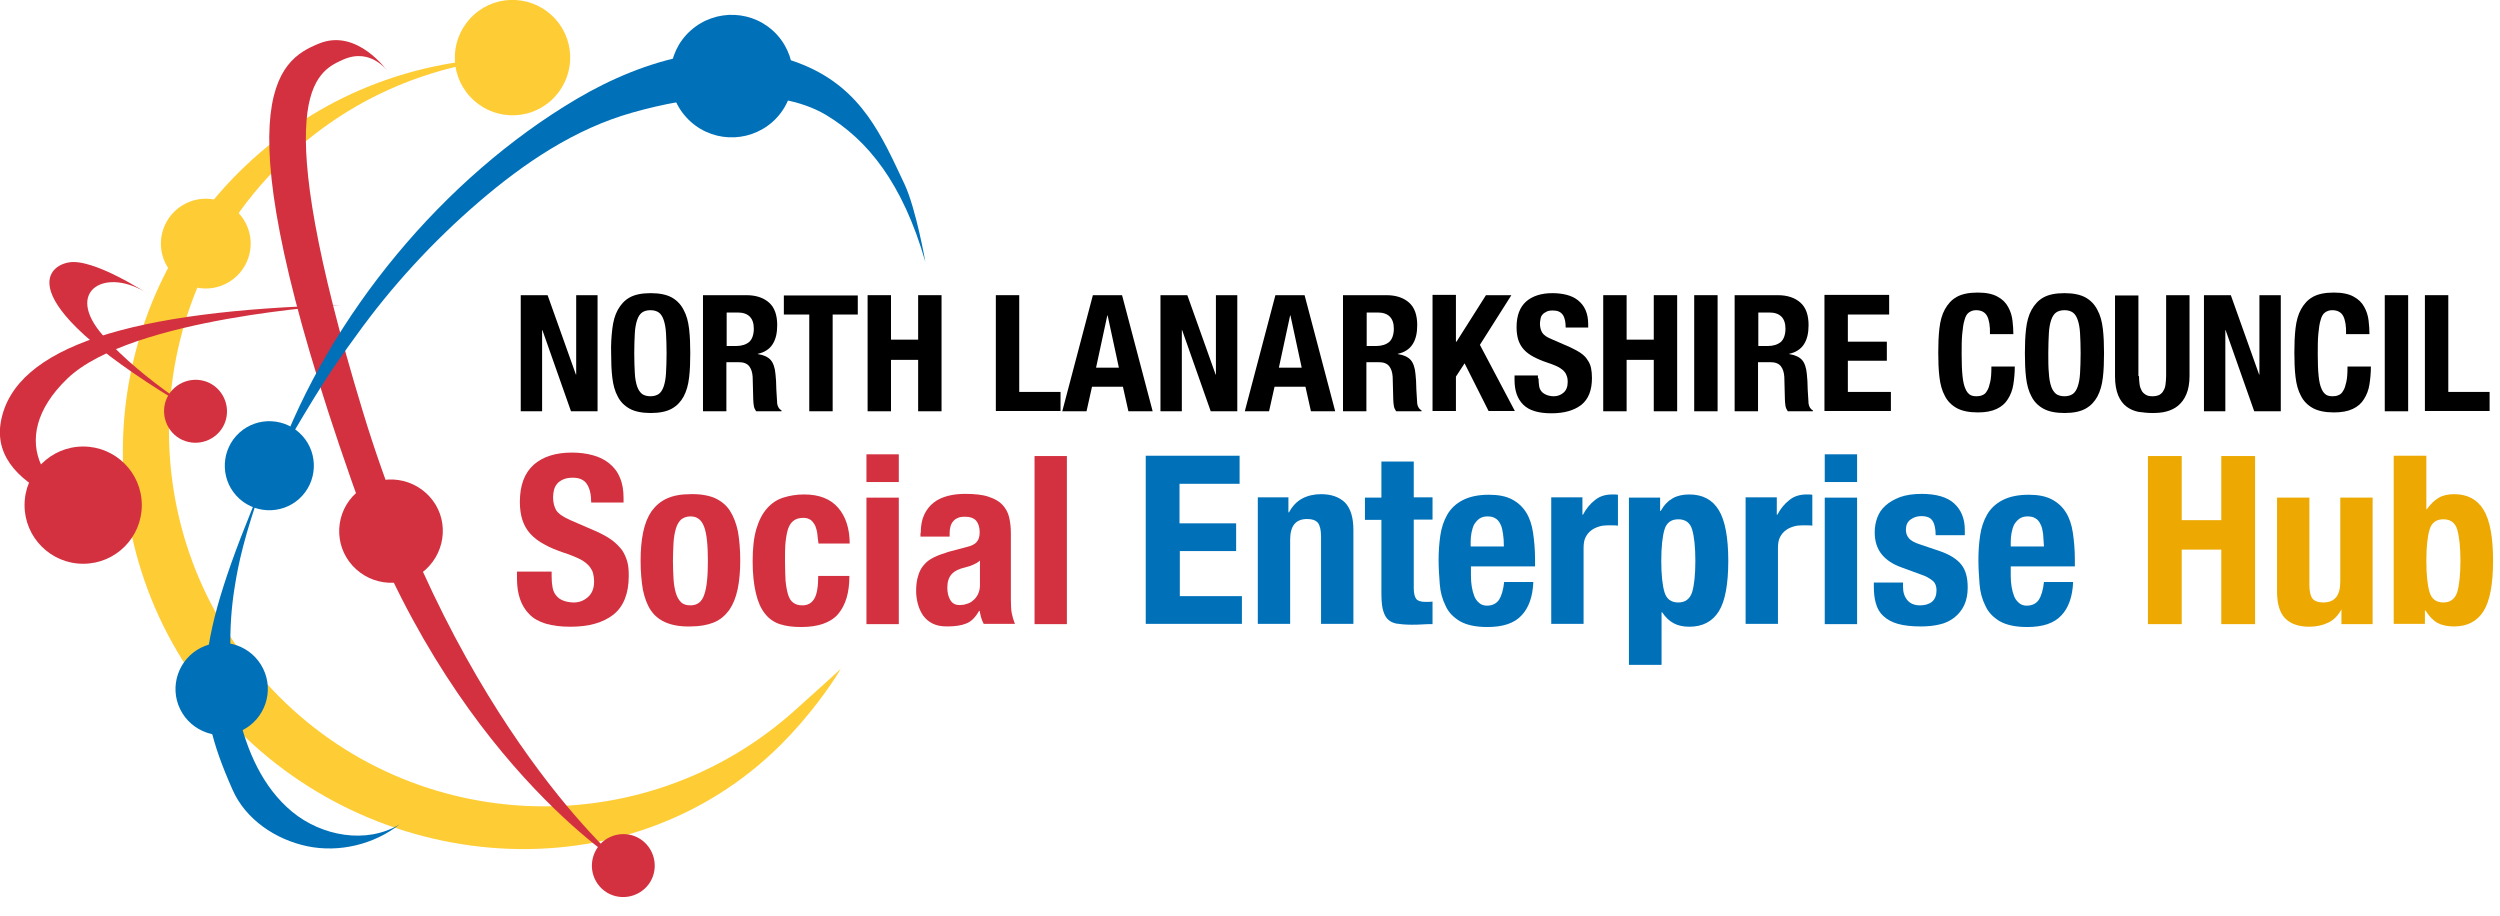 <?xml version="1.0" encoding="utf-8"?>
<!-- Generator: Adobe Illustrator 27.5.0, SVG Export Plug-In . SVG Version: 6.00 Build 0)  -->
<svg version="1.1" id="Layer_1" xmlns="http://www.w3.org/2000/svg" xmlns:xlink="http://www.w3.org/1999/xlink" x="0px" y="0px"
	 viewBox="0 0 865.6 317.1" style="enable-background:new 0 0 865.6 317.1;" xml:space="preserve">
<style type="text/css">
	.st0{fill:#D3313F;}
	.st1{fill:#0071B9;}
	.st2{fill:#EDA901;}
	.st3{fill:#FECC35;}
</style>
<g>
	<g>
		<path d="M199.4,129.7h0.1v-27.5h7.4v40.2h-9.2l-9.9-28.1h-0.1v28.1h-7.4v-40.2h9.3L199.4,129.7z"/>
		<path d="M212,113.9c0.3-2.6,0.9-4.8,1.9-6.6c1-1.8,2.3-3.3,4.1-4.3c1.8-1,4.2-1.5,7.3-1.5c3,0,5.5,0.5,7.3,1.5
			c1.8,1,3.2,2.5,4.1,4.3c1,1.8,1.6,4,1.9,6.6c0.3,2.6,0.4,5.4,0.4,8.4c0,3.1-0.1,5.9-0.4,8.4c-0.3,2.6-0.9,4.7-1.9,6.6
			c-1,1.8-2.3,3.2-4.1,4.2c-1.8,1-4.2,1.5-7.3,1.5c-3,0-5.5-0.5-7.3-1.5c-1.8-1-3.2-2.4-4.1-4.2c-1-1.8-1.6-4-1.9-6.6
			c-0.3-2.5-0.4-5.4-0.4-8.4C211.5,119.3,211.7,116.5,212,113.9z M219.8,129.2c0.1,1.9,0.4,3.4,0.8,4.6c0.4,1.2,1,2,1.7,2.6
			c0.7,0.5,1.7,0.8,2.9,0.8c1.2,0,2.2-0.3,2.9-0.8c0.7-0.5,1.3-1.4,1.7-2.6c0.4-1.2,0.7-2.7,0.8-4.6c0.1-1.9,0.2-4.2,0.2-6.9
			c0-2.7-0.1-5-0.2-6.9c-0.1-1.9-0.4-3.4-0.8-4.6c-0.4-1.2-1-2.1-1.7-2.6c-0.7-0.5-1.7-0.8-2.9-0.8c-1.2,0-2.2,0.3-2.9,0.8
			c-0.7,0.5-1.3,1.4-1.7,2.6c-0.4,1.2-0.7,2.7-0.8,4.6c-0.1,1.9-0.2,4.2-0.2,6.9C219.6,125,219.7,127.3,219.8,129.2z"/>
		<path d="M258.4,102.2c3.4,0,6,0.9,7.9,2.6c1.9,1.7,2.8,4.3,2.8,7.8c0,2.7-0.5,4.9-1.6,6.6c-1.1,1.7-2.8,2.8-5.1,3.3v0.1
			c2,0.3,3.5,1,4.4,2c0.9,1,1.5,2.6,1.7,4.9c0.1,0.8,0.1,1.6,0.2,2.4c0,0.9,0.1,1.9,0.1,3c0.1,2.1,0.2,3.8,0.3,4.9
			c0.2,1.1,0.7,1.9,1.5,2.3v0.3h-8.8c-0.4-0.6-0.7-1.2-0.8-1.9c-0.1-0.7-0.2-1.5-0.2-2.3l-0.2-7.7c-0.1-1.6-0.5-2.8-1.2-3.7
			c-0.7-0.9-1.9-1.4-3.6-1.4h-4.3v17h-8.1v-40.2H258.4z M254.9,119.8c1.9,0,3.4-0.5,4.5-1.4c1-0.9,1.6-2.5,1.6-4.6
			c0-3.7-1.9-5.6-5.6-5.6h-3.8v11.6H254.9z"/>
		<path d="M297.1,108.9h-8.8v33.5h-8.1v-33.5h-8.8v-6.6h25.6V108.9z"/>
		<path d="M308.5,102.2v15.4h9.4v-15.4h8.1v40.2h-8.1v-17.8h-9.4v17.8h-8.1v-40.2H308.5z"/>
		<path d="M344.8,102.2h8.1v33.5h14.3v6.6h-22.4V102.2z"/>
		<path d="M388.5,102.2l10.6,40.2h-8.4l-1.9-8.5h-10.7l-1.9,8.5h-8.4l10.6-40.2H388.5z M387.4,127.3l-3.9-18.1h-0.1l-3.9,18.1H387.4
			z"/>
		<path d="M420.9,129.7h0.1v-27.5h7.4v40.2h-9.2l-9.9-28.1h-0.1v28.1h-7.4v-40.2h9.3L420.9,129.7z"/>
		<path d="M451.7,102.2l10.6,40.2h-8.4l-1.9-8.5h-10.7l-1.9,8.5h-8.4l10.6-40.2H451.7z M450.7,127.3l-3.9-18.1h-0.1l-3.9,18.1H450.7
			z"/>
		<path d="M480,102.2c3.4,0,6,0.9,7.9,2.6c1.9,1.7,2.8,4.3,2.8,7.8c0,2.7-0.5,4.9-1.6,6.6c-1.1,1.7-2.8,2.8-5.1,3.3v0.1
			c2,0.3,3.5,1,4.4,2s1.5,2.6,1.7,4.9c0.1,0.8,0.1,1.6,0.2,2.4c0,0.9,0.1,1.9,0.1,3c0.1,2.1,0.2,3.8,0.3,4.9
			c0.2,1.1,0.7,1.9,1.5,2.3v0.3h-8.8c-0.4-0.6-0.7-1.2-0.8-1.9c-0.1-0.7-0.2-1.5-0.2-2.3l-0.2-7.7c-0.1-1.6-0.5-2.8-1.2-3.7
			c-0.7-0.9-1.9-1.4-3.6-1.4h-4.3v17H465v-40.2H480z M476.5,119.8c1.9,0,3.4-0.5,4.5-1.4c1-0.9,1.6-2.5,1.6-4.6
			c0-3.7-1.9-5.6-5.6-5.6h-3.8v11.6H476.5z"/>
		<path d="M504.2,118.3h0.1l10.2-16.1h8.8l-10.9,17.2l12.1,22.9h-9.1l-8.3-16.5l-3,4.6v11.9h-8.1v-40.2h8.1V118.3z"/>
		<path d="M532.7,131c0,0.9,0.1,1.8,0.2,2.6c0.1,0.8,0.4,1.4,0.8,1.9c0.4,0.5,1,0.9,1.7,1.2c0.7,0.3,1.6,0.5,2.6,0.5
			c1.2,0,2.4-0.4,3.3-1.2c1-0.8,1.5-2.1,1.5-3.7c0-0.9-0.1-1.7-0.4-2.3c-0.2-0.7-0.6-1.2-1.2-1.8c-0.6-0.5-1.3-1-2.2-1.4
			c-0.9-0.4-2.1-0.9-3.4-1.3c-1.8-0.6-3.4-1.3-4.7-2c-1.3-0.7-2.4-1.5-3.3-2.5s-1.5-2.1-1.9-3.3c-0.4-1.3-0.6-2.7-0.6-4.4
			c0-4,1.1-6.9,3.3-8.9c2.2-1.9,5.2-2.9,9.1-2.9c1.8,0,3.5,0.2,5,0.6c1.5,0.4,2.8,1,3.9,1.9c1.1,0.9,2,2,2.6,3.4
			c0.6,1.4,0.9,3,0.9,4.9v1.1h-7.8c0-1.9-0.3-3.4-1-4.4c-0.7-1-1.8-1.5-3.4-1.5c-0.9,0-1.7,0.1-2.2,0.4c-0.6,0.3-1.1,0.6-1.4,1
			c-0.4,0.4-0.6,0.9-0.7,1.5c-0.1,0.6-0.2,1.1-0.2,1.7c0,1.2,0.3,2.3,0.8,3.1c0.5,0.8,1.6,1.6,3.4,2.3l6.2,2.7
			c1.5,0.7,2.8,1.4,3.8,2.1c1,0.7,1.8,1.5,2.3,2.4c0.6,0.8,1,1.8,1.2,2.8c0.2,1,0.3,2.1,0.3,3.4c0,4.2-1.2,7.3-3.7,9.3
			c-2.5,1.9-5.9,2.9-10.3,2.9c-4.6,0-7.8-1-9.8-3c-2-2-3-4.8-3-8.5v-1.6h8.1V131z"/>
		<path d="M563.2,102.2v15.4h9.4v-15.4h8.1v40.2h-8.1v-17.8h-9.4v17.8h-8.1v-40.2H563.2z"/>
		<path d="M586.6,102.2h8.1v40.2h-8.1V102.2z"/>
		<path d="M615.5,102.2c3.4,0,6,0.9,7.9,2.6c1.9,1.7,2.8,4.3,2.8,7.8c0,2.7-0.5,4.9-1.6,6.6c-1.1,1.7-2.8,2.8-5.1,3.3v0.1
			c2,0.3,3.5,1,4.4,2s1.5,2.6,1.7,4.9c0.1,0.8,0.1,1.6,0.2,2.4c0,0.9,0.1,1.9,0.1,3c0.1,2.1,0.2,3.8,0.3,4.9
			c0.2,1.1,0.7,1.9,1.5,2.3v0.3H619c-0.4-0.6-0.7-1.2-0.8-1.9c-0.1-0.7-0.2-1.5-0.2-2.3l-0.2-7.7c-0.1-1.6-0.5-2.8-1.2-3.7
			c-0.7-0.9-1.9-1.4-3.6-1.4h-4.3v17h-8.1v-40.2H615.5z M612.1,119.8c1.9,0,3.4-0.5,4.5-1.4c1-0.9,1.6-2.5,1.6-4.6
			c0-3.7-1.9-5.6-5.6-5.6h-3.8v11.6H612.1z"/>
		<path d="M654.1,108.9h-14.3v9.4h13.5v6.6h-13.5v10.8h14.9v6.6h-23v-40.2h22.4V108.9z"/>
		<path d="M688,109.4c-0.7-1.3-2-2-3.8-2c-1,0-1.8,0.3-2.5,0.8c-0.7,0.5-1.2,1.4-1.5,2.6c-0.4,1.2-0.6,2.8-0.8,4.8
			c-0.2,2-0.2,4.4-0.2,7.2c0,3,0.1,5.5,0.3,7.4c0.2,1.9,0.5,3.3,1,4.4c0.4,1,1,1.7,1.6,2.1c0.7,0.4,1.4,0.5,2.3,0.5
			c0.7,0,1.4-0.1,2-0.4c0.6-0.2,1.2-0.7,1.6-1.5c0.5-0.7,0.8-1.8,1.1-3.1c0.3-1.3,0.4-3.1,0.4-5.3h8.1c0,2.2-0.2,4.2-0.5,6.2
			c-0.3,2-1,3.7-1.9,5.1c-0.9,1.5-2.2,2.6-3.9,3.4c-1.7,0.8-3.8,1.2-6.5,1.2c-3,0-5.5-0.5-7.3-1.5c-1.8-1-3.2-2.4-4.1-4.2
			c-1-1.8-1.6-4-1.9-6.6c-0.3-2.5-0.4-5.4-0.4-8.4c0-3,0.1-5.8,0.4-8.4c0.3-2.6,0.9-4.8,1.9-6.6c1-1.8,2.3-3.3,4.1-4.3
			c1.8-1,4.2-1.5,7.3-1.5c2.9,0,5.2,0.5,6.8,1.4c1.7,0.9,2.9,2.1,3.7,3.6c0.8,1.4,1.3,3,1.5,4.7c0.2,1.7,0.3,3.2,0.3,4.7h-8.1
			C689.1,112.9,688.7,110.7,688,109.4z"/>
		<path d="M701.5,113.9c0.3-2.6,0.9-4.8,1.9-6.6c1-1.8,2.3-3.3,4.1-4.3c1.8-1,4.2-1.5,7.3-1.5c3,0,5.5,0.5,7.3,1.5
			c1.8,1,3.2,2.5,4.1,4.3c1,1.8,1.6,4,1.9,6.6c0.3,2.6,0.4,5.4,0.4,8.4c0,3.1-0.1,5.9-0.4,8.4c-0.3,2.6-0.9,4.7-1.9,6.6
			c-1,1.8-2.3,3.2-4.1,4.2c-1.8,1-4.2,1.5-7.3,1.5c-3,0-5.5-0.5-7.3-1.5c-1.8-1-3.2-2.4-4.1-4.2c-1-1.8-1.6-4-1.9-6.6
			c-0.3-2.5-0.4-5.4-0.4-8.4C701.1,119.3,701.2,116.5,701.5,113.9z M709.4,129.2c0.1,1.9,0.4,3.4,0.8,4.6c0.4,1.2,1,2,1.7,2.6
			c0.7,0.5,1.7,0.8,2.9,0.8c1.2,0,2.2-0.3,2.9-0.8c0.7-0.5,1.3-1.4,1.7-2.6c0.4-1.2,0.7-2.7,0.8-4.6c0.1-1.9,0.2-4.2,0.2-6.9
			c0-2.7-0.1-5-0.2-6.9c-0.1-1.9-0.4-3.4-0.8-4.6c-0.4-1.2-1-2.1-1.7-2.6c-0.7-0.5-1.7-0.8-2.9-0.8c-1.2,0-2.2,0.3-2.9,0.8
			c-0.7,0.5-1.3,1.4-1.7,2.6c-0.4,1.2-0.7,2.7-0.8,4.6c-0.1,1.9-0.2,4.2-0.2,6.9C709.2,125,709.2,127.3,709.4,129.2z"/>
		<path d="M740.6,130.2c0,1,0.1,1.9,0.2,2.8s0.4,1.6,0.7,2.2s0.8,1.1,1.5,1.5c0.6,0.4,1.4,0.5,2.3,0.5c1,0,1.8-0.2,2.4-0.5
			c0.6-0.4,1.1-0.8,1.4-1.5c0.4-0.6,0.6-1.3,0.7-2.2c0.1-0.8,0.2-1.8,0.2-2.8v-28h8.1v28c0,2.5-0.4,4.7-1.1,6.3
			c-0.7,1.7-1.7,3-2.9,4c-1.2,1-2.6,1.6-4.1,2s-3.1,0.5-4.8,0.5c-1.7,0-3.2-0.2-4.8-0.4c-1.5-0.3-2.9-0.9-4.1-1.8
			c-1.2-0.9-2.2-2.2-2.9-3.9c-0.7-1.7-1.1-3.9-1.1-6.6v-28h8.1V130.2z"/>
		<path d="M782.2,129.7h0.1v-27.5h7.4v40.2h-9.2l-9.9-28.1h-0.1v28.1h-7.4v-40.2h9.3L782.2,129.7z"/>
		<path d="M811.3,109.4c-0.7-1.3-2-2-3.8-2c-1,0-1.8,0.3-2.5,0.8c-0.7,0.5-1.2,1.4-1.5,2.6c-0.4,1.2-0.6,2.8-0.8,4.8
			c-0.2,2-0.2,4.4-0.2,7.2c0,3,0.1,5.5,0.3,7.4c0.2,1.9,0.5,3.3,1,4.4c0.4,1,1,1.7,1.6,2.1c0.7,0.4,1.4,0.5,2.3,0.5
			c0.7,0,1.4-0.1,2-0.4c0.6-0.2,1.2-0.7,1.6-1.5c0.5-0.7,0.8-1.8,1.1-3.1c0.3-1.3,0.4-3.1,0.4-5.3h8.1c0,2.2-0.2,4.2-0.5,6.2
			c-0.3,2-1,3.7-1.9,5.1c-0.9,1.5-2.2,2.6-3.9,3.4c-1.7,0.8-3.8,1.2-6.5,1.2c-3,0-5.5-0.5-7.3-1.5c-1.8-1-3.2-2.4-4.1-4.2
			c-1-1.8-1.6-4-1.9-6.6c-0.3-2.5-0.4-5.4-0.4-8.4c0-3,0.1-5.8,0.4-8.4c0.3-2.6,0.9-4.8,1.9-6.6c1-1.8,2.3-3.3,4.1-4.3
			c1.8-1,4.2-1.5,7.3-1.5c2.9,0,5.2,0.5,6.8,1.4c1.7,0.9,2.9,2.1,3.7,3.6c0.8,1.4,1.3,3,1.5,4.7c0.2,1.7,0.3,3.2,0.3,4.7h-8.1
			C812.4,112.9,812,110.7,811.3,109.4z"/>
		<path d="M825.7,102.2h8.1v40.2h-8.1V102.2z"/>
		<path d="M839.6,102.2h8.1v33.5H862v6.6h-22.4V102.2z"/>
		<path class="st0" d="M191,199.6c0,1.4,0.1,2.6,0.3,3.7c0.2,1.1,0.6,2.1,1.2,2.8c0.6,0.8,1.4,1.4,2.4,1.8c1,0.4,2.3,0.7,3.8,0.7
			c1.8,0,3.4-0.6,4.8-1.8c1.4-1.2,2.2-3,2.2-5.4c0-1.3-0.2-2.4-0.5-3.4c-0.4-0.9-0.9-1.8-1.8-2.6c-0.8-0.8-1.9-1.5-3.2-2.1
			c-1.3-0.6-3-1.3-4.9-1.9c-2.6-0.9-4.9-1.8-6.8-2.9c-1.9-1-3.5-2.2-4.8-3.6c-1.3-1.4-2.2-3-2.8-4.8c-0.6-1.8-0.9-3.9-0.9-6.3
			c0-5.8,1.6-10,4.8-12.9c3.2-2.8,7.6-4.2,13.2-4.2c2.6,0,5,0.3,7.2,0.9c2.2,0.6,4.1,1.5,5.7,2.8c1.6,1.3,2.9,2.9,3.7,4.9
			c0.9,2,1.3,4.4,1.3,7.1v1.6h-11.2c0-2.8-0.5-4.9-1.5-6.4c-1-1.5-2.6-2.2-4.9-2.2c-1.3,0-2.4,0.2-3.3,0.6c-0.9,0.4-1.6,0.9-2.1,1.5
			c-0.5,0.6-0.9,1.3-1.1,2.2c-0.2,0.8-0.3,1.7-0.3,2.5c0,1.8,0.4,3.3,1.1,4.5c0.8,1.2,2.4,2.3,4.9,3.4l9,3.9c2.2,1,4,2,5.5,3.1
			c1.4,1.1,2.5,2.2,3.4,3.4c0.8,1.2,1.4,2.6,1.8,4s0.5,3.1,0.5,4.9c0,6.1-1.8,10.6-5.3,13.4c-3.6,2.8-8.5,4.2-14.9,4.2
			c-6.6,0-11.4-1.4-14.2-4.3c-2.9-2.9-4.3-7-4.3-12.4v-2.4H191V199.6z"/>
		<path class="st0" d="M222.7,184.2c0.6-2.9,1.6-5.3,2.9-7.2c1.4-1.9,3.1-3.4,5.3-4.4c2.2-1,4.9-1.5,8.1-1.5
			c3.4-0.1,6.2,0.4,8.4,1.3c2.2,1,4,2.4,5.3,4.4s2.2,4.4,2.8,7.2c0.5,2.9,0.8,6.2,0.8,10.1c0,3.7-0.3,7.1-0.9,9.9
			c-0.6,2.9-1.6,5.3-2.9,7.2c-1.4,1.9-3.1,3.4-5.3,4.3c-2.2,0.9-4.9,1.4-8.1,1.4c-3.4,0.1-6.2-0.4-8.4-1.3c-2.2-0.9-4-2.3-5.3-4.2
			c-1.3-1.9-2.2-4.3-2.8-7.2c-0.5-2.9-0.8-6.3-0.8-10.1C221.8,190.4,222.1,187.1,222.7,184.2z M233.2,200.4c0.1,1.9,0.4,3.5,0.8,4.9
			c0.4,1.4,1,2.4,1.8,3.2c0.8,0.8,1.9,1.1,3.3,1.1c2.3,0,3.9-1.2,4.7-3.6c0.9-2.4,1.3-6.3,1.3-11.8c0-5.5-0.4-9.4-1.3-11.8
			c-0.9-2.4-2.4-3.6-4.7-3.6c-1.4,0-2.4,0.4-3.3,1.1c-0.8,0.8-1.4,1.8-1.8,3.2c-0.4,1.4-0.7,3-0.8,4.9c-0.1,1.9-0.2,4-0.2,6.2
			C233,196.4,233.1,198.5,233.2,200.4z"/>
		<path class="st0" d="M283,184.9c-0.1-1-0.4-2-0.7-2.8c-0.4-0.8-0.9-1.5-1.5-2c-0.7-0.5-1.5-0.8-2.6-0.8c-1.4,0-2.5,0.3-3.3,0.9
			c-0.9,0.6-1.5,1.5-2,2.8c-0.4,1.2-0.7,2.8-0.9,4.6s-0.2,4.1-0.2,6.6c0,2.7,0.1,5,0.2,7c0.2,1.9,0.5,3.5,0.9,4.8
			c0.4,1.2,1,2.2,1.8,2.7c0.8,0.6,1.8,0.9,3.1,0.9c1.9,0,3.3-0.8,4.2-2.4c0.9-1.6,1.3-4.2,1.3-7.8h10.8c0,5.8-1.3,10.1-3.9,13.2
			c-2.6,3-6.9,4.5-12.8,4.5c-2.8,0-5.3-0.3-7.4-1c-2.1-0.7-3.8-1.9-5.2-3.7c-1.4-1.8-2.4-4.1-3.1-7.1c-0.7-3-1.1-6.6-1.1-11
			c0-4.5,0.4-8.2,1.3-11.2c0.9-3,2.1-5.3,3.7-7.1c1.6-1.8,3.4-3,5.6-3.7c2.2-0.7,4.6-1.1,7.2-1.1c5.2,0,9.1,1.5,11.8,4.6
			c2.6,3,4,7.2,4,12.4h-10.8C283.2,187,283.1,185.9,283,184.9z"/>
		<path class="st0" d="M311.2,157.3v9.6h-11.2v-9.6H311.2z M311.2,172.3v43.8h-11.2v-43.8H311.2z"/>
		<path class="st0" d="M318.8,184.6c0-2.6,0.4-4.7,1.2-6.4c0.8-1.7,1.9-3.1,3.3-4.2c1.4-1.1,3-1.8,4.9-2.3c1.9-0.5,3.9-0.7,6-0.7
			c3.4,0,6.1,0.3,8.1,1c2.1,0.7,3.7,1.6,4.8,2.8c1.1,1.2,1.9,2.6,2.3,4.3c0.4,1.7,0.6,3.5,0.6,5.4v23c0,2.1,0.1,3.7,0.3,4.8
			c0.2,1.1,0.6,2.4,1.1,3.7h-10.8c-0.4-0.7-0.7-1.5-0.9-2.2c-0.2-0.8-0.4-1.6-0.5-2.3h-0.2c-1.3,2.3-2.8,3.8-4.5,4.4
			c-1.7,0.7-3.9,1-6.6,1c-2,0-3.6-0.3-5-1c-1.4-0.7-2.4-1.6-3.3-2.8c-0.8-1.2-1.4-2.5-1.8-4c-0.4-1.5-0.6-3-0.6-4.4
			c0-2.1,0.2-3.8,0.7-5.3c0.4-1.5,1.1-2.8,2-3.8c0.9-1.1,2-1.9,3.4-2.6c1.4-0.7,3.1-1.3,5-1.9l6.4-1.7c1.7-0.4,2.9-1,3.5-1.8
			c0.7-0.8,1-1.9,1-3.3c0-1.7-0.4-3-1.2-4c-0.8-0.9-2.1-1.4-4-1.4c-1.7,0-3,0.5-3.9,1.5c-0.9,1-1.3,2.4-1.3,4.2v1.2h-10.1V184.6z
			 M336.8,195.6c-0.9,0.4-1.7,0.6-2.4,0.8c-2.3,0.5-3.9,1.3-4.9,2.4c-1,1.1-1.5,2.7-1.5,4.6c0,1.7,0.3,3.1,1,4.3
			c0.7,1.2,1.7,1.8,3.3,1.8c0.8,0,1.5-0.1,2.4-0.4c0.8-0.2,1.6-0.6,2.2-1.2c0.7-0.5,1.2-1.2,1.7-2.1c0.4-0.9,0.7-1.9,0.7-3.1v-8.6
			C338.5,194.8,337.7,195.2,336.8,195.6z"/>
		<path class="st0" d="M369.4,157.9v58.2h-11.2v-58.2H369.4z"/>
		<path class="st1" d="M429.2,167.5h-20.8v13.7H428v9.6h-19.5v15.6H430v9.6h-33.3v-58.2h32.5V167.5z"/>
		<path class="st1" d="M446.1,172.3v5.1h0.2c1.2-2.2,2.7-3.8,4.6-4.8c1.9-1,4.1-1.5,6.5-1.5c3.6,0,6.3,1,8.3,2.9
			c1.9,2,2.9,5.1,2.9,9.5v32.5h-11.2v-30.2c0-2.3-0.4-3.9-1.1-4.8c-0.8-0.9-2-1.3-3.7-1.3c-4,0-5.9,2.4-5.9,7.2v29.1h-11.2v-43.8
			H446.1z"/>
		<path class="st1" d="M489.5,159.7v12.5h6.5v7.7h-6.5v23.7c0,1.7,0.3,3,0.8,3.7c0.5,0.7,1.6,1.1,3.2,1.1c0.4,0,0.9,0,1.3,0
			c0.4,0,0.8-0.1,1.2-0.1v7.8c-1.2,0-2.5,0-3.6,0.1c-1.2,0.1-2.4,0.1-3.7,0.1c-2.2,0-4-0.2-5.3-0.4c-1.4-0.3-2.4-0.9-3.2-1.8
			c-0.7-0.9-1.2-2.1-1.5-3.5c-0.3-1.5-0.4-3.3-0.4-5.5v-25.1h-5.7v-7.7h5.7v-12.5H489.5z"/>
		<path class="st1" d="M509.3,199.4c0,1.3,0.1,2.6,0.3,3.8c0.2,1.2,0.5,2.3,0.9,3.3s1,1.7,1.7,2.3c0.7,0.6,1.6,0.9,2.6,0.9
			c1.9,0,3.3-0.7,4.2-2c0.9-1.4,1.5-3.4,1.8-6.2h10.1c-0.2,5.1-1.6,9-4.1,11.6c-2.5,2.7-6.4,4-11.8,4c-4.1,0-7.2-0.7-9.5-2
			c-2.3-1.4-4-3.1-5-5.4c-1.1-2.2-1.8-4.7-2-7.5c-0.2-2.8-0.4-5.5-0.4-8.3c0-2.9,0.2-5.8,0.6-8.5c0.4-2.7,1.2-5.1,2.4-7.2
			c1.2-2.1,3-3.8,5.3-5c2.3-1.2,5.3-1.9,9.1-1.9c3.3,0,5.9,0.5,8,1.6c2.1,1.1,3.7,2.6,4.9,4.5c1.2,1.9,2,4.3,2.4,7
			c0.4,2.7,0.7,5.8,0.7,9.2v2.5h-22.2V199.4z M520.4,184.8c-0.2-1.3-0.4-2.4-0.9-3.3c-0.4-0.9-1-1.6-1.7-2c-0.7-0.5-1.7-0.7-2.8-0.7
			s-2.1,0.3-2.8,0.8c-0.7,0.5-1.3,1.2-1.8,2c-0.4,0.8-0.7,1.8-0.9,2.8c-0.2,1-0.3,2.1-0.3,3.1v1.7h11.5
			C520.7,187.5,520.6,186,520.4,184.8z"/>
		<path class="st1" d="M547.9,172.3v5.9h0.2c1.1-2.1,2.5-3.8,4.2-5.1c1.6-1.3,3.6-1.9,5.9-1.9c0.3,0,0.7,0,1,0c0.4,0,0.7,0.1,1,0.1
			V182c-0.6-0.1-1.2-0.1-1.8-0.1c-0.6,0-1.2,0-1.8,0c-1,0-2,0.1-2.9,0.4c-1,0.3-1.9,0.7-2.7,1.3c-0.8,0.6-1.5,1.4-2,2.4
			s-0.7,2.2-0.7,3.7v26.3h-11.2v-43.8H547.9z"/>
		<path class="st1" d="M574.8,172.3v4.6h0.2c1.2-2.1,2.6-3.5,4.2-4.4s3.5-1.3,5.7-1.3c4.6,0,8,1.8,10.2,5.4
			c2.2,3.6,3.3,9.5,3.3,17.6c0,8.1-1.1,14-3.3,17.5c-2.2,3.5-5.6,5.3-10.2,5.3c-2.1,0-3.9-0.4-5.4-1.2c-1.5-0.8-2.8-2-4-3.8h-0.2
			v18.2H564v-57.9H574.8z M576.3,205c0.7,2.4,2.3,3.6,4.8,3.6c2.4,0,4-1.2,4.8-3.6c0.7-2.4,1.1-6,1.1-10.8c0-4.8-0.4-8.4-1.1-10.8
			c-0.7-2.4-2.3-3.6-4.8-3.6c-2.5,0-4.1,1.2-4.8,3.6c-0.7,2.4-1.1,6-1.1,10.8C575.2,199,575.6,202.6,576.3,205z"/>
		<path class="st1" d="M615.2,172.3v5.9h0.2c1.1-2.1,2.5-3.8,4.2-5.1c1.6-1.3,3.6-1.9,5.9-1.9c0.3,0,0.7,0,1,0c0.4,0,0.7,0.1,1,0.1
			V182c-0.6-0.1-1.2-0.1-1.8-0.1c-0.6,0-1.2,0-1.8,0c-1,0-2,0.1-2.9,0.4c-1,0.3-1.9,0.7-2.7,1.3c-0.8,0.6-1.5,1.4-2,2.4
			s-0.7,2.2-0.7,3.7v26.3h-11.2v-43.8H615.2z"/>
		<path class="st1" d="M643,157.3v9.6h-11.2v-9.6H643z M643,172.3v43.8h-11.2v-43.8H643z"/>
		<path class="st1" d="M658.9,203.2c0,1.9,0.5,3.4,1.5,4.6c1,1.2,2.5,1.8,4.4,1.8c1.7,0,3.1-0.4,4.2-1.3c1-0.9,1.5-2.2,1.5-3.9
			c0-1.4-0.4-2.5-1.2-3.2c-0.8-0.7-1.8-1.3-2.9-1.8l-7.9-2.9c-3.1-1.1-5.4-2.6-7-4.6c-1.6-2-2.4-4.5-2.4-7.6c0-1.8,0.3-3.5,0.9-5.1
			s1.5-3,2.9-4.2c1.3-1.2,3-2.1,5-2.9c2-0.7,4.5-1.1,7.4-1.1c5.1,0,8.9,1.1,11.3,3.3c2.4,2.2,3.7,5.2,3.7,9.2v1.8h-10.1
			c0-2.3-0.4-4-1.1-5c-0.7-1.1-2-1.6-3.9-1.6c-1.4,0-2.6,0.4-3.7,1.2c-1.1,0.8-1.6,2-1.6,3.5c0,1.1,0.3,2.1,1,2.9
			c0.7,0.9,2,1.6,3.9,2.2l6.8,2.3c3.5,1.2,6,2.8,7.5,4.7c1.5,1.9,2.2,4.5,2.2,7.9c0,2.3-0.4,4.4-1.2,6.1c-0.8,1.7-1.9,3.1-3.4,4.3
			c-1.4,1.1-3.2,2-5.1,2.4c-2,0.5-4.2,0.7-6.6,0.7c-3.1,0-5.8-0.3-7.9-0.9c-2.1-0.6-3.7-1.5-5-2.7s-2.1-2.6-2.6-4.4
			c-0.5-1.7-0.7-3.6-0.7-5.7v-1.5h10.1V203.2z"/>
		<path class="st1" d="M696.2,199.4c0,1.3,0.1,2.6,0.3,3.8c0.2,1.2,0.5,2.3,0.9,3.3s1,1.7,1.7,2.3c0.7,0.6,1.6,0.9,2.6,0.9
			c1.9,0,3.3-0.7,4.2-2c0.9-1.4,1.5-3.4,1.8-6.2h10.1c-0.2,5.1-1.6,9-4.1,11.6c-2.5,2.7-6.4,4-11.8,4c-4.1,0-7.2-0.7-9.5-2
			c-2.3-1.4-4-3.1-5-5.4c-1.1-2.2-1.8-4.7-2-7.5c-0.2-2.8-0.4-5.5-0.4-8.3c0-2.9,0.2-5.8,0.6-8.5c0.4-2.7,1.2-5.1,2.4-7.2
			c1.2-2.1,3-3.8,5.3-5c2.3-1.2,5.3-1.9,9.1-1.9c3.3,0,5.9,0.5,8,1.6c2.1,1.1,3.7,2.6,4.9,4.5c1.2,1.9,2,4.3,2.4,7
			c0.4,2.7,0.7,5.8,0.7,9.2v2.5h-22.2V199.4z M707.4,184.8c-0.2-1.3-0.4-2.4-0.9-3.3c-0.4-0.9-1-1.6-1.7-2c-0.7-0.5-1.7-0.7-2.8-0.7
			s-2.1,0.3-2.8,0.8c-0.7,0.5-1.3,1.2-1.8,2c-0.4,0.8-0.7,1.8-0.9,2.8c-0.2,1-0.3,2.1-0.3,3.1v1.7h11.5
			C707.6,187.5,707.5,186,707.4,184.8z"/>
		<path class="st2" d="M755.4,157.9v22.2h13.7v-22.2h11.7v58.2h-11.7v-25.8h-13.7v25.8h-11.7v-58.2H755.4z"/>
		<path class="st2" d="M810.7,211c-1.2,2.2-2.7,3.7-4.6,4.6c-1.9,0.9-4.1,1.4-6.5,1.4c-3.6,0-6.3-0.9-8.3-2.8
			c-1.9-1.9-2.9-5-2.9-9.4v-32.5h11.2v30.2c0,2.3,0.4,3.9,1.1,4.8c0.8,0.9,2,1.3,3.7,1.3c4,0,5.9-2.4,5.9-7.2v-29.1h11.2v43.8h-10.8
			V211H810.7z"/>
		<path class="st2" d="M840.1,157.9v18.4h0.2c1.2-1.7,2.5-3,4-3.9c1.5-0.9,3.3-1.3,5.4-1.3c4.6,0,8,1.8,10.2,5.4
			c2.2,3.6,3.3,9.5,3.3,17.6c0,8.1-1.1,14-3.3,17.5c-2.2,3.5-5.6,5.3-10.2,5.3c-2.3,0-4.2-0.4-5.7-1.2s-2.9-2.3-4.2-4.3h-0.2v4.6
			h-10.8v-58.2H840.1z M841.2,205c0.7,2.4,2.3,3.6,4.8,3.6c2.4,0,4-1.2,4.8-3.6c0.7-2.4,1.1-6,1.1-10.8c0-4.8-0.4-8.4-1.1-10.8
			c-0.7-2.4-2.3-3.6-4.8-3.6c-2.5,0-4.1,1.2-4.8,3.6c-0.7,2.4-1.1,6-1.1,10.8C840.1,199,840.5,202.6,841.2,205z"/>
	</g>
	<g>
		<g>
			<path class="st3" d="M275.5,245.7C222.2,293.8,140,289.6,92,236.3C43.9,183,48.1,100.8,101.4,52.8c21.9-19.8,48.7-30.5,76-32.8
				c-32,0.4-64.1,11.8-89.8,35c-56,50.5-60.4,136.8-9.9,192.8c50.5,56,139.5,63.2,192.8,9.9c9.7-9.7,17.4-20.6,20.6-26.1
				C283.6,238.5,291.2,231.5,275.5,245.7z"/>
			<path class="st0" d="M215.9,299.7c0,0-57-47.6-90.3-157.3c-33.4-110-16.3-117.5-6.7-121.8c9.6-4.2,15.3,4.1,15.3,4.1
				s-10.5-15.1-23.8-9.6c-14.2,5.8-35,19.2,11.3,151.3C155.3,262.6,215.9,299.7,215.9,299.7z"/>
			<path class="st1" d="M165.7,70c15.7-13.5,33.3-25.4,53.2-31c19.9-5.7,49.3-9.8,67.1,0.8c14.3,8.6,26.5,23.4,34.4,50.9
				c0,0-3.2-18.3-7.2-26.9c-7.9-16.7-14.6-32.7-34.7-41.2c-25.5-10.7-55.1-2.4-78.9,11.7c-46,27.2-85.4,74.7-103.7,125
				c15-25.4,18-30.2,27.5-43.2C135.6,99.1,149.9,83.6,165.7,70z"/>
			<path class="st1" d="M82.5,246.9c2.9,13,8.5,25.8,18.7,34.2c10.2,8.4,25.7,11.3,37.2,4.3c-8.9,7-21,9.9-32,7.6
				c-11-2.3-21.4-9.3-25.9-19.6c-14.1-31.8-13.6-49.3,11-107.3c-7.1,19.8-9,29.4-10.2,36.9C78.9,217.6,79.3,232.6,82.5,246.9z"/>
			<path class="st0" d="M73.2,145.9c0,0-23.6-13.8-37.5-29.7c-13.9-15.8,1.3-24,15.6-14.4c0,0-19.2-12.7-27.7-10.9
				C15.1,92.5,3.3,106.1,73.2,145.9z"/>
			<path class="st1" d="M82.9,149.8c6.3-5.7,16.1-5.2,21.8,1.1c5.7,6.3,5.2,16.1-1.1,21.8c-6.3,5.7-16.1,5.2-21.8-1.1
				C76.1,165.3,76.6,155.5,82.9,149.8z"/>
			<path class="st0" d="M208.5,291.6c4.5-4,11.4-3.7,15.4,0.8s3.7,11.4-0.8,15.4s-11.4,3.7-15.4-0.8S204.1,295.7,208.5,291.6z"/>
			<path class="st0" d="M123.4,170.6c7.3-6.6,18.6-6,25.3,1.3s6,18.6-1.3,25.3c-7.3,6.6-18.6,6-25.3-1.3S116,177.2,123.4,170.6z"/>
			<path class="st0" d="M60.4,134.3c4.5-4,11.4-3.7,15.4,0.8c4,4.5,3.7,11.4-0.8,15.4c-4.5,4-11.4,3.7-15.4-0.8
				S55.9,138.3,60.4,134.3z"/>
			<path class="st0" d="M117.9,105.6c0,0-72.6,4.3-94.6,25.5c-22,21.2-8.1,42.7,18.3,48.2c0,0-46-7.2-41.3-33.3
				C5,119.8,46.1,107.5,117.9,105.6z"/>
			<circle class="st0" cx="28.8" cy="174.9" r="20.3"/>
			<path class="st3" d="M85.2,77.5c3.8,7.7,0.6,17-7.1,20.8c-7.7,3.8-17,0.6-20.8-7.1c-3.8-7.7-0.6-17,7.1-20.8
				C72.1,66.6,81.4,69.8,85.2,77.5z"/>
			<path class="st1" d="M91.1,231.5c3.9,7.9,0.6,17.5-7.3,21.4c-7.9,3.9-17.5,0.6-21.4-7.3c-3.9-7.9-0.6-17.5,7.3-21.4
				C77.7,220.3,87.2,223.6,91.1,231.5z"/>
			<path class="st1" d="M239.1,10.6c8.7-7.8,22.1-7.2,30,1.5c7.8,8.7,7.2,22.1-1.5,30c-8.7,7.8-22.1,7.2-30-1.5
				C229.7,31.9,230.4,18.4,239.1,10.6z"/>
			<path class="st3" d="M164.1,5.1c8.2-7.4,20.8-6.7,28.2,1.5s6.7,20.8-1.5,28.2c-8.2,7.4-20.8,6.7-28.2-1.5S155.9,12.5,164.1,5.1z"
				/>
		</g>
	</g>
</g>
</svg>
